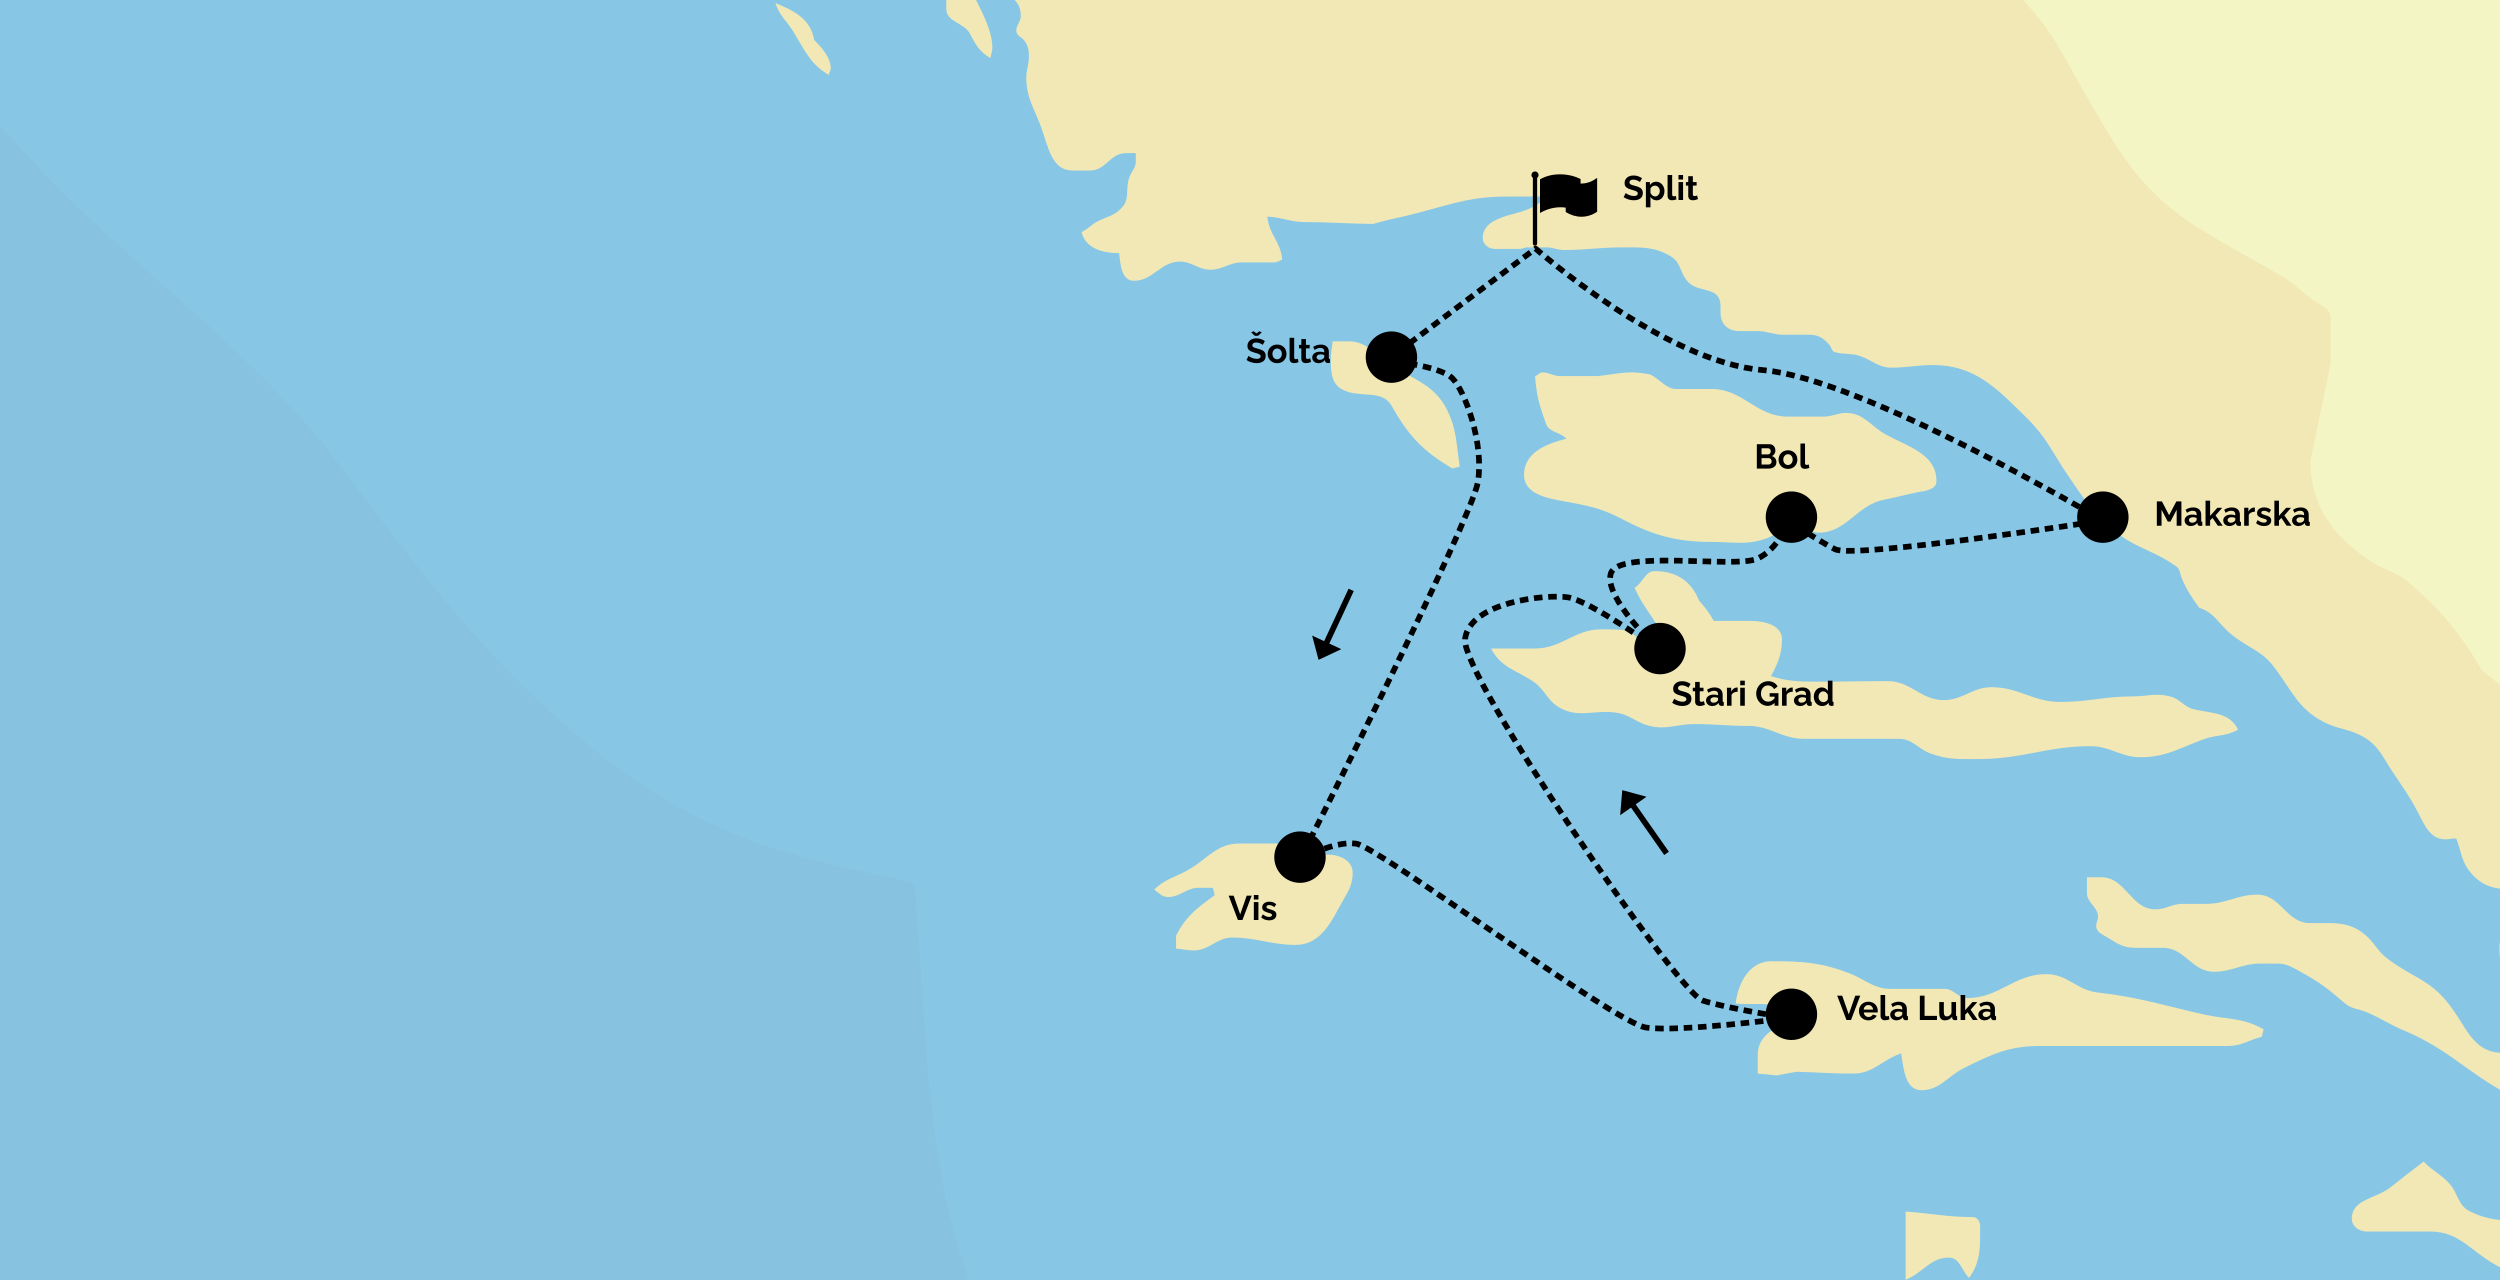<?xml version="1.0" encoding="utf-8"?>
<svg xmlns="http://www.w3.org/2000/svg" width="875" height="448" viewBox="0 0 875 448" fill="none">
<rect x="0" y="0" width="875" height="448" fill="#808080" stroke="none"/>
<g clip-path="url(#clip0)">
<rect width="875" height="448" fill="white"/>
<path d="M-611 -452H1158V695H-611V-452Z" fill="#87C7E5"/>
<path opacity="0.3" d="M382.429 533.856C375.428 519.3 366.768 505.573 358.846 491.386C346.778 469.828 336.921 446.059 331.578 421.829C323.472 384.794 323.472 346.838 320.063 309.342C310.391 306.67 300.349 304.735 290.585 302.432C271.331 297.918 252.262 291.193 235.128 281.151C215.967 270.003 198.464 255.263 182.711 239.693C157.378 214.542 136.19 185.614 114.634 157.147C96.671 134.76 75.114 115.782 53.742 96.711C42.504 86.762 31.357 76.72 20.763 66.125C12.657 58.11 5.379 49.174 -2.912 41.343C-14.887 33.512 -28.061 27.708 -40.865 21.167C-59.474 11.678 -78.266 -0.483 -91.532 -16.79C-97.243 -23.884 -103.692 -31.438 -108.113 -39.637C-112.996 -48.758 -116.681 -58.616 -120.273 -68.381C-123.774 -77.778 -126.445 -87.451 -128.748 -97.217C-132.894 -114.445 -136.118 -131.857 -141.922 -148.532C-144.317 -153.323 -146.988 -158.021 -150.028 -162.535C-162.741 -177.184 -177.665 -189.805 -191.575 -203.348C-199.497 -210.994 -207.051 -219.01 -213.868 -227.67C-222.067 -238.08 -229.344 -249.043 -236.99 -259.73C-247.953 -272.72 -260.297 -284.328 -271.72 -296.765C-291.065 -317.77 -307.739 -340.802 -314.095 -369.27C-319.346 -392.854 -319.807 -416.07 -316.675 -439.839C-316.122 -443.893 -315.569 -447.946 -314.924 -452H-611V695H559.614C558.692 691.868 383.442 536.896 382.429 533.856Z" fill="#88B9D3"/>
<path d="M913.393 362.868C913.117 362.776 911.184 361.911 911.184 361.911L877.274 282.08L443.282 -212.506L380.851 -452H1158V499.551L1042.43 451.836L975.45 371.62L944.215 371.546C944.215 371.546 937.437 368.948 933.107 368.672C925.092 368.303 920.763 366.092 913.393 362.868Z" fill="#F3F5C4"/>
<path d="M690.47 425.975C681.258 425.975 676.191 424.685 666.979 424.04V447.901C673.059 445.506 675.546 440.163 682.087 440.163C685.956 440.163 686.417 444.493 689.18 447.257C693.326 441.637 693.049 436.293 693.049 429.2C693.049 427.541 692.036 425.975 690.47 425.975Z" fill="#F2E8B6"/>
<path d="M631.421 258.579H664.584C669.375 258.579 671.217 262.08 675.731 263.739C681.811 265.95 685.864 265.673 692.497 265.673C707.973 265.673 716.356 261.159 731.74 261.159C738.649 261.159 742.242 265.028 749.151 265.028C758.363 265.028 763.153 261.62 771.721 258.579C776.05 257.105 779.275 257.75 783.328 255.355C780.288 249.275 774.3 249.735 767.852 248.261C764.351 247.432 763.061 244.576 759.469 243.747C754.494 242.457 751.454 243.747 746.295 243.747C736.438 243.747 731.003 245.682 721.146 245.682C711.474 245.682 706.683 240.522 697.011 240.522C690.286 240.522 687.062 245.037 680.245 245.037C672.23 245.037 668.822 238.404 660.807 238.404C650.858 238.404 645.331 238.588 635.382 238.588C629.302 238.588 625.525 238.404 619.814 236.653C622.209 232.323 623.683 228.914 623.683 223.755C623.683 218.78 617.603 217.306 612.536 217.306H599.823C598.257 214.45 596.784 212.608 594.665 210.212C591.901 203.303 586.65 199.894 579.188 199.894C575.688 199.894 575.135 203.948 572.095 205.698C575.964 214.542 581.399 218.228 583.702 227.625L581.123 228.914L569.516 220.531C566.015 220.347 564.081 220.254 560.488 220.254C551 220.254 546.67 226.98 537.181 226.98H521.889C525.298 233.705 530.733 234.534 536.721 238.588C540.774 241.352 541.511 245.221 545.749 247.616C552.658 251.67 558.461 248.077 566.384 249.551C570.713 250.38 573.016 253.052 577.346 254.065C583.334 255.539 586.834 253.42 592.914 253.42C600.284 253.42 604.522 254.065 611.891 254.065C619.629 254.065 623.499 258.579 631.421 258.579Z" fill="#F2E8B6"/>
<path d="M533.405 166.176C533.405 172.809 541.143 174.375 547.591 175.48C555.33 176.954 560.028 177.691 566.937 181.284C578.36 187.273 586.282 189.668 599.087 189.668C606.641 189.668 611.339 190.958 618.432 188.378C622.578 186.904 624.236 183.219 628.75 183.219C631.974 183.219 633.264 186.444 636.488 186.444C646.437 186.444 649.845 176.586 659.702 174.836C664.032 174.006 666.98 173.085 671.309 172.256C674.073 171.795 677.758 171.335 677.758 168.387C677.758 159.174 668.546 156.594 660.347 152.264C654.912 149.408 652.425 144.526 646.16 144.526C643.121 144.526 641.37 145.815 638.238 145.815H625.71C614.563 145.815 610.141 136.142 598.995 136.142H586.466C583.058 136.142 580.386 132.088 577.254 130.983C575.043 130.706 573.754 130.338 571.451 130.338C566.66 130.338 564.081 131.167 559.199 131.628H545.841C543.63 131.628 542.156 130.338 539.853 130.338C538.748 130.338 538.287 131.444 537.274 131.628C537.734 138.261 538.84 142.222 541.143 148.395C542.248 151.435 546.117 151.159 548.236 153.554C540.774 155.397 533.405 158.621 533.405 166.176Z" fill="#F2E8B6"/>
<path d="M734.227 347.39C726.858 346.561 723.634 340.942 716.172 340.942C704.933 340.942 699.774 349.325 688.536 349.325C685.311 349.325 683.838 346.101 680.613 346.101H661.636C656.017 346.101 653.069 343.06 648.003 340.942C637.869 336.888 631.144 336.427 619.998 336.427C612.444 336.427 608.391 343.705 607.469 351.26C615.852 351.905 622.301 349.97 628.749 355.129C622.761 359.459 615.208 361.578 615.208 369.132V375.766C617.787 375.95 619.077 376.042 621.656 376.411L628.749 375.121C636.487 375.305 640.817 375.766 648.555 375.766C655.649 375.766 658.689 370.975 665.413 368.672C666.242 374.292 666.887 381.57 672.507 381.57C678.955 381.57 681.534 376.779 687.338 373.831C697.011 369.04 703.091 366.092 713.869 366.092H779.827C784.525 366.092 787.105 363.973 791.619 362.868L792.263 360.288C785.17 356.143 779.735 356.88 771.628 355.129C757.073 351.905 749.059 349.049 734.227 347.39Z" fill="#F2E8B6"/>
<path d="M1102.87 473.144L1049.63 445.138L1044.65 443.019L1025.31 427.726L1013.15 414.92L1006.42 406.444L998.594 392.164L994.725 384.057L992.053 374.476L984.407 368.396L971.51 366.737L959.258 368.396L954.284 370.33L944.215 371.546C952.598 373.204 960.917 376.595 960.917 385.071V388.387C951.428 386.821 947.098 382.675 938.347 379.082C935.952 383.873 934.109 389.032 928.674 389.032C924.621 389.032 923.792 384.886 921.581 381.662C918.172 376.595 913.843 374.937 907.763 374.292C901.683 373.555 898.182 373.647 892.287 371.712C888.418 370.422 886.851 367.566 882.798 367.566C880.035 367.566 878.469 368.488 875.705 368.488C869.164 368.488 865.48 364.434 862.071 358.814C857.373 351.26 854.241 346.838 846.595 342.416C842.173 339.836 839.409 338.454 835.356 335.322C832.132 332.834 831.303 330.347 828.263 327.583C824.117 323.898 820.248 323.069 814.629 323.069H808.365C800.258 323.069 798.231 313.119 790.125 313.119C783.032 313.119 779.255 316.343 772.161 316.343H763.963C760.186 316.343 758.159 318.278 754.382 318.278C745.815 318.278 743.972 307.039 735.497 307.039H730.431V312.566C730.431 316.067 734.3 317.357 734.3 320.858C734.3 322.148 733.655 322.792 733.655 324.082C733.655 326.293 735.866 327.03 737.8 328.228C741.209 330.347 743.235 331.729 747.197 331.729H757.054C764.7 331.729 767.187 340.112 774.833 340.112C781.281 340.112 784.598 337.256 791.046 337.256H797.034C800.442 337.256 802.285 338.546 805.14 340.112C811.589 343.613 814.997 346.193 820.617 351.076C823.012 353.194 825.407 353.01 828.355 354.3C833.606 356.511 836.277 358.538 841.528 360.749C859.676 368.303 866.769 379.267 885.285 386.176C893.024 389.032 896.985 392.072 904.631 395.205C914.396 399.258 920.383 400.456 930.056 404.878C941.018 409.853 946.454 414.183 956.771 420.632C962.39 424.133 964.601 429.476 971.234 429.937C971.51 429.015 971.879 428.278 971.879 427.173C971.879 414.736 956.863 412.432 954.836 399.995C955.573 399.903 956.034 399.719 956.771 399.719C958.982 399.719 959.443 401.93 961.285 402.943C964.878 405.062 967.089 407.089 971.234 407.089C972.892 407.089 972.8 404.878 973.813 403.588C975.932 400.732 977.959 398.798 981.551 398.798C983.578 398.798 986.802 402.667 988.368 403.957C991.961 406.997 991.777 406.352 996.014 408.471C1001.36 411.143 1007.9 412.156 1007.9 418.144C1007.9 421.185 1006.98 422.935 1006.98 426.067C1006.98 430.305 1009.74 432.148 1012.78 435.28C1020.24 442.005 1027.34 442.282 1035.35 448.454C1043.92 455.18 1045.48 462.826 1054.97 468.077C1058.84 470.196 1062.43 471.21 1063.63 475.448C1065.38 481.712 1064.74 486.595 1069.43 491.201C1076.44 498.203 1082.42 501.52 1092.1 501.52C1098.08 501.52 1101.4 499.585 1107.39 499.585C1111.99 499.585 1118.35 499.124 1118.35 503.731V512.944C1118.35 517.458 1123.33 518.011 1126.37 521.235C1127.93 522.801 1127.56 524.644 1128.3 526.671C1129.59 530.448 1133.83 529.619 1137.6 530.816C1139.81 531.553 1140.46 533.304 1141.75 535.33C1144.24 539.108 1146.82 539.178 1149.67 542.678L1158 550.019V499.551L1102.87 473.144Z" fill="#F2E8B6"/>
<path d="M531.746 87.222L534.326 86.578H541.327C543.63 86.578 545.012 87.499 547.407 87.499C555.329 87.499 559.843 86.578 567.858 86.578C574.583 86.578 579.189 86.301 584.9 89.802C588.493 92.013 587.94 95.79 590.98 98.831C594.481 102.331 600.745 100.489 601.942 105.279C602.587 107.767 601.758 109.517 602.587 112.005C603.508 114.676 605.996 115.874 608.759 115.874H615.024C618.616 115.874 620.551 117.164 624.236 117.164H633.448C636.396 117.164 638.33 118.454 640.265 120.665C641.094 121.586 641.002 122.876 642.199 123.244C645.515 124.166 647.634 123.521 650.858 124.534C655.188 126.008 657.399 128.68 662.005 128.68C667.624 128.68 670.849 127.759 676.468 127.759C691.392 127.759 699.13 136.142 709.816 146.737C716.54 153.462 718.567 158.805 724.002 166.728C729.253 174.375 732.109 178.981 739.11 185.062C746.848 191.787 753.389 192.34 761.68 198.236C763.061 199.157 762.969 200.816 763.614 202.382C765.364 206.528 767.115 209.107 769.694 212.7C775.129 214.451 776.511 218.412 780.933 222.005C786.644 226.703 791.711 227.717 796.041 233.613C802.028 241.536 804.239 247.893 813.083 252.591C818.15 255.263 821.926 254.987 826.901 257.75C832.52 260.791 833.902 265.028 837.495 270.28C840.995 275.531 843.206 278.479 846.154 284.099C848.641 288.89 850.576 293.772 855.919 293.772C857.393 293.772 858.222 293.404 859.696 293.496C861.446 298.01 861.446 301.327 864.486 305.104C868.079 309.618 872.224 311.184 878.028 311.184C878.028 311.737 878.304 312.014 878.304 312.566C878.304 320.397 874.804 324.451 874.804 332.282C874.804 341.126 880.792 349.509 889.635 349.509C892.307 349.509 893.781 348.588 896.36 348.588C899.216 348.588 899.861 351.813 901.519 354.024C904.282 357.801 907.039 359.977 911.184 361.911C916.619 352.698 921.325 347.759 929.8 341.494C937.538 335.875 948.5 334.401 948.5 324.727C948.5 312.474 939.841 307.039 931.089 298.287C922.522 289.719 916.626 285.757 909.81 275.715C896.913 256.921 886.319 248.722 868.632 234.534C860.709 221.176 854.629 213.806 842.838 203.672C838.692 200.171 834.639 199.618 829.941 196.578C816.584 187.733 808.661 177.231 808.661 161.201L815.754 127.114V111.544C815.754 108.135 812.714 107.03 809.951 105.279C805.621 102.423 803.502 99.475 798.989 96.896C787.75 90.263 780.933 86.946 770.063 80.129C748.967 67.139 741.413 52.951 728.885 31.209C722.16 19.601 719.028 12.231 710.184 2.281C695.537 -14.302 680.89 -16.237 663.203 -29.872C649.569 -40.466 644.226 -49.495 634.922 -63.959C629.118 -72.987 628.013 -79.436 621.38 -87.82C607.562 -105.232 594.204 -109.101 579.557 -125.776C572.464 -133.976 566.2 -136.279 557.632 -142.544C554.132 -145.123 552.842 -148.532 548.605 -150.282C526.219 -159.772 527.233 -181.79 508.072 -196.623C501.162 -201.966 496.649 -205.467 488.081 -206.941C476.658 -208.875 462.288 -211.087 462.288 -222.879C462.288 -229.788 461.827 -233.474 462.932 -240.383V-246.371C462.932 -258.256 469.381 -264.521 469.381 -276.497C469.381 -296.304 458.879 -305.609 453.26 -324.772C451.141 -332.326 451.786 -337.209 449.391 -344.764C447.917 -349.094 444.416 -350.383 442.297 -354.437C436.494 -365.677 436.033 -373.599 433.914 -385.945C432.625 -393.96 429.124 -398.013 425.531 -405.291C420.557 -415.425 419.083 -422.151 413.924 -432.285C410.516 -438.918 410.239 -444.998 403.607 -448.407C396.053 -452.276 390.065 -449.697 381.682 -451.631L380.851 -452H49.034C49.495 -449.973 48.758 -449.973 49.587 -447.762C51.245 -443.064 54.009 -441.313 56.957 -437.444C59.628 -433.943 60.365 -431.456 63.037 -428.139C69.209 -420.492 73.631 -416.992 79.158 -408.792C80.724 -406.489 80.54 -403.909 83.027 -402.712C85.79 -401.33 88.001 -402.804 90.765 -401.422C92.331 -400.685 91.871 -398.842 92.7 -397.276C94.266 -394.236 95.187 -392.578 96.569 -389.538C101.359 -379.219 105.965 -374.336 111.676 -364.387C111.676 -358.951 114.348 -356.095 117.112 -351.489C119.599 -347.343 120.428 -344.671 122.915 -340.526C126.324 -335.09 127.89 -331.405 132.588 -326.983C134.43 -325.325 136.641 -326.246 139.036 -325.417C140.787 -324.772 140.971 -323.021 141.616 -321.271C143.827 -315.559 148.801 -314.361 151.933 -309.018C155.065 -303.675 156.079 -299.99 160.592 -295.844C162.435 -294.186 163.08 -292.435 165.106 -291.053C167.778 -289.119 170.542 -289.948 173.489 -288.474C175.792 -287.368 175.516 -284.144 178.003 -283.315C179.754 -282.762 181.043 -282.67 182.978 -282.67C187.86 -282.67 190.532 -284.236 195.414 -284.236H203.336C205.455 -284.236 206.008 -282.209 207.574 -281.011C210.798 -278.616 211.443 -275.944 214.667 -273.641C218.721 -270.785 221.668 -269.219 223.695 -264.613C225.261 -261.112 225.261 -258.809 227.196 -255.584C230.328 -250.241 236.224 -252.083 242.303 -251.438C246.541 -250.978 247.923 -247.108 249.397 -243.055C249.857 -241.581 250.963 -240.844 250.963 -239.278V-236.329C247.554 -235.5 242.948 -235.961 242.948 -232.46C242.948 -230.71 244.514 -229.973 245.528 -228.591C248.936 -224.169 253.726 -223.8 256.122 -218.917C258.609 -213.85 258.333 -210.165 258.333 -204.453C258.333 -200.953 253.45 -201.597 249.949 -201.229C249.028 -206.02 249.673 -210.073 245.804 -212.837C243.04 -209.152 239.448 -208.046 234.75 -208.046H231.249C231.157 -209.428 230.973 -210.165 230.973 -211.547C230.973 -217.904 235.671 -220.76 235.671 -227.117V-237.343C229.222 -237.343 225.538 -239.185 219.734 -241.857C214.207 -244.437 211.812 -249.227 205.547 -249.227C203.152 -249.227 201.863 -247.938 199.467 -247.938C194.677 -247.938 193.387 -252.175 189.795 -255.308C183.807 -260.651 178.556 -262.678 174.687 -269.772C171.647 -275.392 167.409 -277.05 162.159 -280.735C157.921 -283.683 156.079 -286.539 150.92 -287.829L150.643 -286.539C155.894 -280.643 158.105 -276.405 160.592 -268.85C158.013 -267.837 155.802 -266.179 155.802 -263.415C155.802 -261.48 157.645 -260.928 158.382 -259.269C160.593 -254.571 159.948 -251.346 159.948 -246.279C159.948 -244.068 159.211 -241.581 157.092 -241.581C154.513 -241.581 154.789 -245.082 153.223 -247.016C151.288 -249.596 149.17 -250.333 146.498 -252.175C142.076 -255.216 139.773 -258.256 134.43 -258.624C134.891 -252.175 134.154 -248.675 134.43 -242.226H131.482C128.535 -242.226 127.613 -244.989 125.955 -247.385C123.284 -251.07 120.889 -254.11 116.282 -254.11C115.269 -254.11 114.348 -253.189 114.348 -252.175C114.348 -249.319 116.927 -248.306 117.849 -245.726C118.678 -243.515 118.678 -241.581 120.428 -239.922C121.718 -238.817 123.007 -237.804 123.007 -236.053C123.007 -233.75 122.086 -232.46 122.086 -230.065C122.086 -221.773 127.429 -217.812 133.325 -211.916C137.47 -207.77 138.944 -204.638 143.642 -200.953C154.328 -192.661 159.211 -186.304 165.843 -174.512C173.95 -160.048 176.898 -149.545 190.347 -139.78C195.69 -135.91 196.427 -131.857 202.6 -128.817C206.745 -123.381 207.758 -119.328 212.272 -113.984C215.22 -110.483 218.168 -109.746 221.945 -107.259C227.196 -103.758 228.762 -100.073 233.184 -95.651C236.408 -92.426 238.987 -91.413 242.488 -88.557C246.633 -85.332 249.581 -84.503 254.371 -82.108C259.714 -79.436 262.017 -76.672 267.545 -74.738C277.678 -71.053 286.982 -70.408 291.035 -60.55C285.047 -59.629 276.572 -61.379 276.572 -55.391C276.572 -52.259 281.27 -53.364 284.31 -52.812C289.101 -51.89 292.509 -50.416 295.273 -46.362C298.221 -42.032 301.169 -40.006 305.867 -37.703C309.091 -36.136 310.381 -33.188 313.973 -33.188H322.172C328.344 -33.188 331.384 -29.687 337.096 -27.384C340.596 -33.465 341.241 -37.887 341.241 -44.889C341.241 -53.825 338.938 -59.168 345.755 -47.007C346.953 -44.796 347.966 -42.309 350.545 -42.217C350.545 -37.979 350.729 -35.307 352.111 -31.254C353.862 -26.279 357.546 -23.976 357.546 -18.724C357.546 -17.619 355.98 -17.527 355.335 -16.79C352.48 -13.934 351.098 -11.999 347.597 -10.064C345.755 -9.143 343.452 -8.406 343.452 -6.195C343.452 -4.537 345.387 -4.352 346.676 -3.339C347.505 -2.694 347.597 -1.589 348.611 -1.128C350.545 -0.207 352.296 -1.957 354.046 -0.852C356.349 0.715 357.27 2.741 357.27 5.597C357.27 7.716 355.704 8.638 355.704 10.757C355.704 12.507 357.638 12.968 358.56 14.257C359.849 16.008 360.126 17.666 360.126 19.877C360.126 22.733 359.205 24.299 359.205 27.155C359.205 34.526 362.245 38.303 364.64 45.212C366.943 51.845 368.325 59.676 375.326 59.676H381.59C387.025 59.676 388.591 53.596 394.026 53.596H397.527V56.544C397.527 58.755 396.053 59.861 395.316 61.98C393.75 65.941 395.592 69.442 392.737 72.574C390.249 75.43 387.762 75.707 384.353 77.365C381.958 78.562 381.129 79.944 378.55 81.234C379.932 86.946 385.827 88.604 391.723 88.604C392.092 92.842 392.644 98.278 396.882 98.278C403.607 98.278 406.186 91.552 413.003 91.552C417.241 91.552 419.359 94.408 423.597 94.408C428.019 94.408 430.23 91.829 434.651 91.829H446.074C447.18 91.829 447.64 91.184 448.746 90.907C448.377 84.735 444.048 81.971 443.587 75.799C448.838 76.075 451.602 77.733 456.852 77.733C466.065 77.733 471.315 78.286 480.62 78.378C485.041 77.088 487.713 76.536 492.227 75.522C505.769 72.298 513.23 68.797 527.048 68.797H541.143C537.274 73.219 533.036 73.864 527.325 75.522C523.179 76.812 518.942 78.839 518.942 83.261C518.942 85.472 520.968 87.13 523.179 87.13H531.746V87.222Z" fill="#F2E8B6"/>
<path d="M951.816 446.52C946.842 444.953 943.249 445.69 938.275 443.94C933.116 442.005 930.721 438.136 925.286 438.136H912.757C906.125 438.136 904.743 431.042 898.479 429.107C885.766 425.238 876.278 429.937 864.394 423.948C860.249 421.829 860.341 417.684 857.301 414.275C854.445 411.051 851.221 409.761 848.273 406.536C843.759 409.945 840.995 412.156 836.666 415.565C831.507 419.618 823.124 419.71 823.124 426.528C823.124 429.292 825.703 431.042 828.467 431.042H850.668C860.617 431.042 864.67 437.767 873.33 442.65C881.344 447.164 887.516 446.151 896.544 448.454C902.993 450.02 906.677 452.324 913.31 452.324C921.232 452.324 925.378 449.744 933.3 449.744C941.223 449.744 945.184 453.429 952.646 456.193C957.62 457.943 958.91 463.287 964.253 463.287C967.477 463.287 971.346 461.997 971.346 458.772C971.07 449.928 960.199 449.283 951.816 446.52Z" fill="#F2E8B6"/>
<path d="M331.2 -1.681V3.11C331.2 7.808 337.464 7.808 339.583 11.954C341.517 15.823 342.991 18.218 346.676 20.337C346.86 18.863 347.321 18.126 347.321 16.652C347.321 10.664 343.452 3.755 340.873 -1.496L331.2 -1.681Z" fill="#F2E8B6"/>
<path d="M464.775 299.116C461.09 299.116 458.787 300.405 455.47 301.695L451.601 295.891L449.667 295.246H433.73C425.992 295.246 422.768 300.405 416.227 304.275C411.529 307.039 407.844 307.499 403.975 311.369C405.541 312.474 406.739 313.948 408.765 313.948C413.095 313.948 415.214 310.724 419.544 310.724H424.518L425.163 313.303C419.175 317.633 415.03 320.673 411.621 327.491V332.005C414.016 332.189 415.49 332.65 417.885 332.65C423.32 332.65 425.808 328.136 431.243 328.136C439.902 328.136 444.784 330.715 453.444 330.715C461.458 330.715 465.235 324.082 468.92 317.173C471.131 313.027 473.434 310.447 473.434 305.564C473.526 301.327 469.012 299.116 464.775 299.116Z" fill="#F2E8B6"/>
<path d="M486.976 127.851C481.541 124.442 478.593 119.467 472.052 119.467H466.433C466.157 122.046 465.788 123.521 465.788 126.1C465.788 130.246 466.065 134.299 469.657 136.234C475.737 139.643 483.659 135.958 487.068 142.038C492.872 152.356 498.03 157.976 508.348 163.964L510.927 163.32C509.638 155.304 510.006 150.606 506.413 143.328C501.992 134.668 495.082 133.01 486.976 127.851Z" fill="#F2E8B6"/>
<path d="M271.413 1.083C272.703 5.413 275.467 7.348 277.862 11.401C281.731 17.666 283.666 22.549 290.114 26.234C290.114 25.313 290.759 24.76 290.759 23.839C290.759 20.154 287.535 16.561 284.955 13.981C283.758 6.703 277.954 3.755 271.413 1.083Z" fill="#F2E8B6"/>
<circle cx="487" cy="125" r="9" fill="black"/>
<path d="M438.748 115.938L439.768 116.693L440.787 115.938L441.613 116.318L440.342 117.531H439.182L437.91 116.318L438.748 115.938ZM441.965 120.713C441.82 120.553 441.516 120.373 441.051 120.174C440.586 119.971 440.127 119.869 439.674 119.869C439.229 119.869 438.891 119.953 438.66 120.121C438.43 120.285 438.314 120.521 438.314 120.83C438.314 120.916 438.322 120.996 438.338 121.07C438.357 121.141 438.391 121.207 438.438 121.27C438.488 121.332 438.537 121.387 438.584 121.434C438.635 121.48 438.709 121.527 438.807 121.574C438.908 121.621 438.998 121.662 439.076 121.697C439.154 121.729 439.268 121.768 439.416 121.814C439.568 121.857 439.697 121.895 439.803 121.926C439.908 121.953 440.061 121.992 440.26 122.043C440.623 122.137 440.934 122.23 441.191 122.324C441.453 122.414 441.703 122.529 441.941 122.67C442.184 122.807 442.377 122.961 442.521 123.133C442.666 123.301 442.781 123.506 442.867 123.748C442.953 123.986 442.996 124.258 442.996 124.562C442.996 125.004 442.91 125.393 442.738 125.729C442.57 126.061 442.336 126.324 442.035 126.52C441.738 126.715 441.406 126.859 441.039 126.953C440.672 127.047 440.271 127.094 439.838 127.094C439.201 127.094 438.568 126.998 437.939 126.807C437.314 126.611 436.756 126.34 436.264 125.992L436.996 124.562C437.199 124.766 437.584 124.99 438.15 125.236C438.721 125.482 439.291 125.605 439.861 125.605C440.311 125.605 440.65 125.531 440.881 125.383C441.115 125.23 441.232 125.014 441.232 124.732C441.232 124.557 441.191 124.408 441.109 124.287C441.031 124.162 440.879 124.047 440.652 123.941C440.43 123.836 440.234 123.756 440.066 123.701C439.898 123.646 439.613 123.564 439.211 123.455C439.184 123.447 439.162 123.441 439.146 123.438C439.131 123.434 439.111 123.428 439.088 123.42C439.064 123.412 439.043 123.406 439.023 123.402C438.598 123.281 438.242 123.158 437.957 123.033C437.672 122.904 437.424 122.75 437.213 122.57C437.002 122.391 436.848 122.182 436.75 121.943C436.656 121.701 436.609 121.418 436.609 121.094C436.609 120.531 436.75 120.045 437.031 119.635C437.312 119.225 437.684 118.92 438.145 118.721C438.609 118.521 439.135 118.422 439.721 118.422C440.775 118.422 441.768 118.736 442.697 119.365L441.965 120.713ZM443.693 123.865C443.693 123.428 443.771 123.012 443.928 122.617C444.084 122.223 444.301 121.877 444.578 121.58C444.855 121.279 445.203 121.041 445.621 120.865C446.043 120.689 446.502 120.602 446.998 120.602C447.658 120.602 448.24 120.754 448.744 121.059C449.252 121.359 449.635 121.756 449.893 122.248C450.154 122.736 450.285 123.275 450.285 123.865C450.285 124.299 450.209 124.713 450.057 125.107C449.904 125.498 449.689 125.844 449.412 126.145C449.139 126.441 448.793 126.678 448.375 126.854C447.957 127.029 447.498 127.117 446.998 127.117C446.596 127.117 446.219 127.061 445.867 126.947C445.516 126.83 445.209 126.67 444.947 126.467C444.686 126.264 444.459 126.027 444.268 125.758C444.076 125.484 443.932 125.188 443.834 124.867C443.74 124.543 443.693 124.209 443.693 123.865ZM446.998 125.752C447.463 125.752 447.852 125.572 448.164 125.213C448.48 124.854 448.639 124.4 448.639 123.854C448.639 123.311 448.48 122.861 448.164 122.506C447.852 122.15 447.463 121.973 446.998 121.973C446.533 121.973 446.143 122.152 445.826 122.512C445.51 122.871 445.352 123.322 445.352 123.865C445.352 124.412 445.508 124.863 445.82 125.219C446.137 125.574 446.529 125.752 446.998 125.752ZM451.357 118.24H452.963V124.984C452.963 125.262 453.008 125.453 453.098 125.559C453.188 125.664 453.322 125.717 453.502 125.717C453.76 125.717 454.012 125.66 454.258 125.547L454.475 126.771C454.264 126.869 454.016 126.947 453.73 127.006C453.445 127.064 453.182 127.094 452.939 127.094C452.439 127.094 452.051 126.959 451.773 126.689C451.496 126.42 451.357 126.039 451.357 125.547V118.24ZM458.875 126.678C458.234 126.963 457.643 127.105 457.1 127.105C456.869 127.105 456.658 127.076 456.467 127.018C456.275 126.959 456.104 126.871 455.951 126.754C455.799 126.633 455.68 126.471 455.594 126.268C455.508 126.064 455.465 125.828 455.465 125.559V121.949H454.639V120.713H455.465V118.674H457.076V120.713H458.395V121.949H457.076V125.02C457.088 125.43 457.287 125.635 457.674 125.635C457.9 125.635 458.193 125.559 458.553 125.406L458.875 126.678ZM459.279 125.143C459.279 124.533 459.529 124.041 460.029 123.666C460.529 123.287 461.18 123.098 461.98 123.098C462.582 123.098 463.086 123.182 463.492 123.35V123.016C463.492 122.613 463.373 122.305 463.135 122.09C462.9 121.875 462.551 121.768 462.086 121.768C461.75 121.768 461.43 121.826 461.125 121.943C460.82 122.057 460.486 122.234 460.123 122.477L459.602 121.422C460.441 120.875 461.326 120.602 462.256 120.602C463.154 120.602 463.852 120.826 464.348 121.275C464.848 121.725 465.098 122.365 465.098 123.197V125.201C465.098 125.373 465.127 125.496 465.186 125.57C465.244 125.641 465.344 125.682 465.484 125.693V127C465.215 127.055 464.986 127.082 464.799 127.082C464.49 127.082 464.25 127.016 464.078 126.883C463.91 126.746 463.807 126.564 463.768 126.338L463.732 126.016C463.463 126.363 463.123 126.635 462.713 126.83C462.307 127.021 461.891 127.117 461.465 127.117C460.836 127.117 460.314 126.93 459.9 126.555C459.486 126.18 459.279 125.709 459.279 125.143ZM463.193 125.465C463.393 125.266 463.492 125.082 463.492 124.914V124.275C463.082 124.107 462.662 124.023 462.232 124.023C461.811 124.023 461.467 124.115 461.201 124.299C460.936 124.479 460.803 124.715 460.803 125.008C460.803 125.262 460.904 125.482 461.107 125.67C461.311 125.854 461.582 125.945 461.922 125.945C462.16 125.945 462.393 125.902 462.619 125.816C462.85 125.727 463.041 125.609 463.193 125.465Z" fill="black"/>
<circle cx="736" cy="181" r="9" fill="black"/>
<path d="M761.834 184V178.41L759.654 182.57H758.729L756.543 178.41V184H754.891V175.48H756.666L759.186 180.326L761.729 175.48H763.492V184H761.834ZM764.611 182.143C764.611 181.533 764.861 181.041 765.361 180.666C765.861 180.287 766.512 180.098 767.312 180.098C767.914 180.098 768.418 180.182 768.824 180.35V180.016C768.824 179.613 768.705 179.305 768.467 179.09C768.232 178.875 767.883 178.768 767.418 178.768C767.082 178.768 766.762 178.826 766.457 178.943C766.152 179.057 765.818 179.234 765.455 179.477L764.934 178.422C765.773 177.875 766.658 177.602 767.588 177.602C768.486 177.602 769.184 177.826 769.68 178.275C770.18 178.725 770.43 179.365 770.43 180.197V182.201C770.43 182.373 770.459 182.496 770.518 182.57C770.576 182.641 770.676 182.682 770.816 182.693V184C770.547 184.055 770.318 184.082 770.131 184.082C769.822 184.082 769.582 184.016 769.41 183.883C769.242 183.746 769.139 183.564 769.1 183.338L769.064 183.016C768.795 183.363 768.455 183.635 768.045 183.83C767.639 184.021 767.223 184.117 766.797 184.117C766.168 184.117 765.646 183.93 765.232 183.555C764.818 183.18 764.611 182.709 764.611 182.143ZM768.525 182.465C768.725 182.266 768.824 182.082 768.824 181.914V181.275C768.414 181.107 767.994 181.023 767.564 181.023C767.143 181.023 766.799 181.115 766.533 181.299C766.268 181.479 766.135 181.715 766.135 182.008C766.135 182.262 766.236 182.482 766.439 182.67C766.643 182.854 766.914 182.945 767.254 182.945C767.492 182.945 767.725 182.902 767.951 182.816C768.182 182.727 768.373 182.609 768.525 182.465ZM776.23 184L774.396 181.287L773.541 182.131V184H771.936V175.24H773.541V180.543L776.072 177.725H777.777L775.439 180.391L777.947 184H776.23ZM778.135 182.143C778.135 181.533 778.385 181.041 778.885 180.666C779.385 180.287 780.035 180.098 780.836 180.098C781.438 180.098 781.941 180.182 782.348 180.35V180.016C782.348 179.613 782.229 179.305 781.99 179.09C781.756 178.875 781.406 178.768 780.941 178.768C780.605 178.768 780.285 178.826 779.98 178.943C779.676 179.057 779.342 179.234 778.979 179.477L778.457 178.422C779.297 177.875 780.182 177.602 781.111 177.602C782.01 177.602 782.707 177.826 783.203 178.275C783.703 178.725 783.953 179.365 783.953 180.197V182.201C783.953 182.373 783.982 182.496 784.041 182.57C784.1 182.641 784.199 182.682 784.34 182.693V184C784.07 184.055 783.842 184.082 783.654 184.082C783.346 184.082 783.105 184.016 782.934 183.883C782.766 183.746 782.662 183.564 782.623 183.338L782.588 183.016C782.318 183.363 781.979 183.635 781.568 183.83C781.162 184.021 780.746 184.117 780.32 184.117C779.691 184.117 779.17 183.93 778.756 183.555C778.342 183.18 778.135 182.709 778.135 182.143ZM782.049 182.465C782.248 182.266 782.348 182.082 782.348 181.914V181.275C781.938 181.107 781.518 181.023 781.088 181.023C780.666 181.023 780.322 181.115 780.057 181.299C779.791 181.479 779.658 181.715 779.658 182.008C779.658 182.262 779.76 182.482 779.963 182.67C780.166 182.854 780.438 182.945 780.777 182.945C781.016 182.945 781.248 182.902 781.475 182.816C781.705 182.727 781.896 182.609 782.049 182.465ZM789.203 179.102C788.703 179.109 788.262 179.207 787.879 179.395C787.5 179.582 787.229 179.85 787.064 180.197V184H785.459V177.713H786.936V179.055C787.158 178.629 787.441 178.289 787.785 178.035C788.133 177.781 788.498 177.646 788.881 177.631C789.049 177.631 789.156 177.635 789.203 177.643V179.102ZM792.414 184.117C791.871 184.117 791.355 184.027 790.867 183.848C790.379 183.668 789.963 183.41 789.619 183.074L790.193 182.031C790.943 182.625 791.664 182.922 792.355 182.922C792.672 182.922 792.922 182.865 793.105 182.752C793.293 182.635 793.387 182.467 793.387 182.248C793.387 182.197 793.381 182.152 793.369 182.113C793.361 182.07 793.342 182.031 793.311 181.996C793.283 181.957 793.258 181.924 793.234 181.896C793.211 181.869 793.17 181.842 793.111 181.814C793.053 181.783 793.004 181.76 792.965 181.744C792.926 181.725 792.863 181.701 792.777 181.674C792.691 181.643 792.623 181.621 792.572 181.609C792.525 181.594 792.445 181.57 792.332 181.539C792.219 181.504 792.131 181.477 792.068 181.457C791.76 181.359 791.506 181.271 791.307 181.193C791.111 181.115 790.92 181.023 790.732 180.918C790.545 180.812 790.4 180.701 790.299 180.584C790.197 180.467 790.115 180.328 790.053 180.168C789.994 180.008 789.965 179.824 789.965 179.617C789.965 179 790.197 178.508 790.662 178.141C791.127 177.773 791.744 177.59 792.514 177.59C793.455 177.59 794.242 177.887 794.875 178.48L794.225 179.5C793.6 179.02 793.004 178.779 792.438 178.779C792.156 178.779 791.924 178.83 791.74 178.932C791.557 179.033 791.465 179.199 791.465 179.43C791.465 179.637 791.547 179.791 791.711 179.893C791.875 179.99 792.174 180.1 792.607 180.221C792.955 180.322 793.23 180.41 793.434 180.484C793.637 180.555 793.846 180.645 794.061 180.754C794.279 180.863 794.443 180.979 794.553 181.1C794.666 181.217 794.758 181.361 794.828 181.533C794.898 181.705 794.934 181.904 794.934 182.131C794.934 182.748 794.705 183.234 794.248 183.59C793.795 183.941 793.184 184.117 792.414 184.117ZM800.324 184L798.49 181.287L797.635 182.131V184H796.029V175.24H797.635V180.543L800.166 177.725H801.871L799.533 180.391L802.041 184H800.324ZM802.229 182.143C802.229 181.533 802.479 181.041 802.979 180.666C803.479 180.287 804.129 180.098 804.93 180.098C805.531 180.098 806.035 180.182 806.441 180.35V180.016C806.441 179.613 806.322 179.305 806.084 179.09C805.85 178.875 805.5 178.768 805.035 178.768C804.699 178.768 804.379 178.826 804.074 178.943C803.77 179.057 803.436 179.234 803.072 179.477L802.551 178.422C803.391 177.875 804.275 177.602 805.205 177.602C806.104 177.602 806.801 177.826 807.297 178.275C807.797 178.725 808.047 179.365 808.047 180.197V182.201C808.047 182.373 808.076 182.496 808.135 182.57C808.193 182.641 808.293 182.682 808.434 182.693V184C808.164 184.055 807.936 184.082 807.748 184.082C807.439 184.082 807.199 184.016 807.027 183.883C806.859 183.746 806.756 183.564 806.717 183.338L806.682 183.016C806.412 183.363 806.072 183.635 805.662 183.83C805.256 184.021 804.84 184.117 804.414 184.117C803.785 184.117 803.264 183.93 802.85 183.555C802.436 183.18 802.229 182.709 802.229 182.143ZM806.143 182.465C806.342 182.266 806.441 182.082 806.441 181.914V181.275C806.031 181.107 805.611 181.023 805.182 181.023C804.76 181.023 804.416 181.115 804.15 181.299C803.885 181.479 803.752 181.715 803.752 182.008C803.752 182.262 803.854 182.482 804.057 182.67C804.26 182.854 804.531 182.945 804.871 182.945C805.109 182.945 805.342 182.902 805.568 182.816C805.799 182.727 805.99 182.609 806.143 182.465Z" fill="black"/>
<circle cx="627" cy="181" r="9" fill="black"/>
<path d="M619.004 164H614.891V155.48H619.449C619.832 155.48 620.176 155.59 620.48 155.809C620.785 156.023 621.014 156.295 621.166 156.623C621.318 156.947 621.395 157.291 621.395 157.654C621.395 158.08 621.287 158.475 621.072 158.838C620.857 159.201 620.557 159.467 620.17 159.635C620.662 159.779 621.049 160.041 621.33 160.42C621.611 160.795 621.752 161.256 621.752 161.803C621.752 162.264 621.625 162.664 621.371 163.004C621.121 163.34 620.791 163.59 620.381 163.754C619.971 163.918 619.512 164 619.004 164ZM616.543 156.898V159.043H618.752C619.037 159.043 619.275 158.945 619.467 158.75C619.662 158.555 619.76 158.293 619.76 157.965C619.76 157.645 619.67 157.387 619.49 157.191C619.314 156.996 619.092 156.898 618.822 156.898H616.543ZM619.086 160.35H616.543V162.594H619.004C619.301 162.594 619.555 162.486 619.766 162.271C619.977 162.057 620.082 161.797 620.082 161.492C620.082 161.18 619.984 160.912 619.789 160.689C619.598 160.463 619.363 160.35 619.086 160.35ZM622.49 160.865C622.49 160.428 622.568 160.012 622.725 159.617C622.881 159.223 623.098 158.877 623.375 158.58C623.652 158.279 624 158.041 624.418 157.865C624.84 157.689 625.299 157.602 625.795 157.602C626.455 157.602 627.037 157.754 627.541 158.059C628.049 158.359 628.432 158.756 628.689 159.248C628.951 159.736 629.082 160.275 629.082 160.865C629.082 161.299 629.006 161.713 628.854 162.107C628.701 162.498 628.486 162.844 628.209 163.145C627.936 163.441 627.59 163.678 627.172 163.854C626.754 164.029 626.295 164.117 625.795 164.117C625.393 164.117 625.016 164.061 624.664 163.947C624.312 163.83 624.006 163.67 623.744 163.467C623.482 163.264 623.256 163.027 623.064 162.758C622.873 162.484 622.729 162.188 622.631 161.867C622.537 161.543 622.49 161.209 622.49 160.865ZM625.795 162.752C626.26 162.752 626.648 162.572 626.961 162.213C627.277 161.854 627.436 161.4 627.436 160.854C627.436 160.311 627.277 159.861 626.961 159.506C626.648 159.15 626.26 158.973 625.795 158.973C625.33 158.973 624.939 159.152 624.623 159.512C624.307 159.871 624.148 160.322 624.148 160.865C624.148 161.412 624.305 161.863 624.617 162.219C624.934 162.574 625.326 162.752 625.795 162.752ZM630.154 155.24H631.76V161.984C631.76 162.262 631.805 162.453 631.895 162.559C631.984 162.664 632.119 162.717 632.299 162.717C632.557 162.717 632.809 162.66 633.055 162.547L633.271 163.771C633.061 163.869 632.812 163.947 632.527 164.006C632.242 164.064 631.979 164.094 631.736 164.094C631.236 164.094 630.848 163.959 630.57 163.689C630.293 163.42 630.154 163.039 630.154 162.547V155.24Z" fill="black"/>
<circle cx="581" cy="227" r="9" fill="black"/>
<path d="M590.965 240.713C590.82 240.553 590.516 240.373 590.051 240.174C589.586 239.971 589.127 239.869 588.674 239.869C588.229 239.869 587.891 239.953 587.66 240.121C587.43 240.285 587.314 240.521 587.314 240.83C587.314 240.916 587.322 240.996 587.338 241.07C587.357 241.141 587.391 241.207 587.438 241.27C587.488 241.332 587.537 241.387 587.584 241.434C587.635 241.48 587.709 241.527 587.807 241.574C587.908 241.621 587.998 241.662 588.076 241.697C588.154 241.729 588.268 241.768 588.416 241.814C588.568 241.857 588.697 241.895 588.803 241.926C588.908 241.953 589.061 241.992 589.26 242.043C589.623 242.137 589.934 242.23 590.191 242.324C590.453 242.414 590.703 242.529 590.941 242.67C591.184 242.807 591.377 242.961 591.521 243.133C591.666 243.301 591.781 243.506 591.867 243.748C591.953 243.986 591.996 244.258 591.996 244.562C591.996 245.004 591.91 245.393 591.738 245.729C591.57 246.061 591.336 246.324 591.035 246.52C590.738 246.715 590.406 246.859 590.039 246.953C589.672 247.047 589.271 247.094 588.838 247.094C588.201 247.094 587.568 246.998 586.939 246.807C586.314 246.611 585.756 246.34 585.264 245.992L585.996 244.562C586.199 244.766 586.584 244.99 587.15 245.236C587.721 245.482 588.291 245.605 588.861 245.605C589.311 245.605 589.65 245.531 589.881 245.383C590.115 245.23 590.232 245.014 590.232 244.732C590.232 244.557 590.191 244.408 590.109 244.287C590.031 244.162 589.879 244.047 589.652 243.941C589.43 243.836 589.234 243.756 589.066 243.701C588.898 243.646 588.613 243.564 588.211 243.455C588.184 243.447 588.162 243.441 588.146 243.438C588.131 243.434 588.111 243.428 588.088 243.42C588.064 243.412 588.043 243.406 588.023 243.402C587.598 243.281 587.242 243.158 586.957 243.033C586.672 242.904 586.424 242.75 586.213 242.57C586.002 242.391 585.848 242.182 585.75 241.943C585.656 241.701 585.609 241.418 585.609 241.094C585.609 240.531 585.75 240.045 586.031 239.635C586.312 239.225 586.684 238.92 587.145 238.721C587.609 238.521 588.135 238.422 588.721 238.422C589.775 238.422 590.768 238.736 591.697 239.365L590.965 240.713ZM596.707 246.678C596.066 246.963 595.475 247.105 594.932 247.105C594.701 247.105 594.49 247.076 594.299 247.018C594.107 246.959 593.936 246.871 593.783 246.754C593.631 246.633 593.512 246.471 593.426 246.268C593.34 246.064 593.297 245.828 593.297 245.559V241.949H592.471V240.713H593.297V238.674H594.908V240.713H596.227V241.949H594.908V245.02C594.92 245.43 595.119 245.635 595.506 245.635C595.732 245.635 596.025 245.559 596.385 245.406L596.707 246.678ZM597.111 245.143C597.111 244.533 597.361 244.041 597.861 243.666C598.361 243.287 599.012 243.098 599.812 243.098C600.414 243.098 600.918 243.182 601.324 243.35V243.016C601.324 242.613 601.205 242.305 600.967 242.09C600.732 241.875 600.383 241.768 599.918 241.768C599.582 241.768 599.262 241.826 598.957 241.943C598.652 242.057 598.318 242.234 597.955 242.477L597.434 241.422C598.273 240.875 599.158 240.602 600.088 240.602C600.986 240.602 601.684 240.826 602.18 241.275C602.68 241.725 602.93 242.365 602.93 243.197V245.201C602.93 245.373 602.959 245.496 603.018 245.57C603.076 245.641 603.176 245.682 603.316 245.693V247C603.047 247.055 602.818 247.082 602.631 247.082C602.322 247.082 602.082 247.016 601.91 246.883C601.742 246.746 601.639 246.564 601.6 246.338L601.564 246.016C601.295 246.363 600.955 246.635 600.545 246.83C600.139 247.021 599.723 247.117 599.297 247.117C598.668 247.117 598.146 246.93 597.732 246.555C597.318 246.18 597.111 245.709 597.111 245.143ZM601.025 245.465C601.225 245.266 601.324 245.082 601.324 244.914V244.275C600.914 244.107 600.494 244.023 600.064 244.023C599.643 244.023 599.299 244.115 599.033 244.299C598.768 244.479 598.635 244.715 598.635 245.008C598.635 245.262 598.736 245.482 598.939 245.67C599.143 245.854 599.414 245.945 599.754 245.945C599.992 245.945 600.225 245.902 600.451 245.816C600.682 245.727 600.873 245.609 601.025 245.465ZM608.18 242.102C607.68 242.109 607.238 242.207 606.855 242.395C606.477 242.582 606.205 242.85 606.041 243.197V247H604.436V240.713H605.912V242.055C606.135 241.629 606.418 241.289 606.762 241.035C607.109 240.781 607.475 240.646 607.857 240.631C608.025 240.631 608.133 240.635 608.18 240.643V242.102ZM609.076 239.834V238.24H610.682V239.834H609.076ZM609.076 247V240.713H610.682V247H609.076ZM619.371 242.617H622.459V247H621.088V246.027C620.4 246.715 619.609 247.059 618.715 247.059C617.977 247.059 617.297 246.867 616.676 246.484C616.059 246.102 615.57 245.576 615.211 244.908C614.852 244.236 614.672 243.498 614.672 242.693C614.672 242.119 614.777 241.57 614.988 241.047C615.203 240.523 615.492 240.07 615.855 239.688C616.223 239.301 616.664 238.994 617.18 238.768C617.695 238.537 618.242 238.422 618.82 238.422C619.602 238.422 620.281 238.588 620.859 238.92C621.441 239.248 621.879 239.701 622.172 240.279L620.936 241.193C620.721 240.779 620.42 240.459 620.033 240.232C619.646 240.002 619.223 239.887 618.762 239.887C618.289 239.887 617.865 240.018 617.49 240.279C617.119 240.541 616.834 240.889 616.635 241.322C616.436 241.756 616.336 242.229 616.336 242.74C616.336 243.549 616.574 244.227 617.051 244.773C617.531 245.32 618.133 245.594 618.855 245.594C619.68 245.594 620.424 245.203 621.088 244.422V243.83H619.371V242.617ZM627.457 242.102C626.957 242.109 626.516 242.207 626.133 242.395C625.754 242.582 625.482 242.85 625.318 243.197V247H623.713V240.713H625.189V242.055C625.412 241.629 625.695 241.289 626.039 241.035C626.387 240.781 626.752 240.646 627.135 240.631C627.303 240.631 627.41 240.635 627.457 240.643V242.102ZM627.885 245.143C627.885 244.533 628.135 244.041 628.635 243.666C629.135 243.287 629.785 243.098 630.586 243.098C631.188 243.098 631.691 243.182 632.098 243.35V243.016C632.098 242.613 631.979 242.305 631.74 242.09C631.506 241.875 631.156 241.768 630.691 241.768C630.355 241.768 630.035 241.826 629.73 241.943C629.426 242.057 629.092 242.234 628.729 242.477L628.207 241.422C629.047 240.875 629.932 240.602 630.861 240.602C631.76 240.602 632.457 240.826 632.953 241.275C633.453 241.725 633.703 242.365 633.703 243.197V245.201C633.703 245.373 633.732 245.496 633.791 245.57C633.85 245.641 633.949 245.682 634.09 245.693V247C633.82 247.055 633.592 247.082 633.404 247.082C633.096 247.082 632.855 247.016 632.684 246.883C632.516 246.746 632.412 246.564 632.373 246.338L632.338 246.016C632.068 246.363 631.729 246.635 631.318 246.83C630.912 247.021 630.496 247.117 630.07 247.117C629.441 247.117 628.92 246.93 628.506 246.555C628.092 246.18 627.885 245.709 627.885 245.143ZM631.799 245.465C631.998 245.266 632.098 245.082 632.098 244.914V244.275C631.688 244.107 631.268 244.023 630.838 244.023C630.416 244.023 630.072 244.115 629.807 244.299C629.541 244.479 629.408 244.715 629.408 245.008C629.408 245.262 629.51 245.482 629.713 245.67C629.916 245.854 630.188 245.945 630.527 245.945C630.766 245.945 630.998 245.902 631.225 245.816C631.455 245.727 631.646 245.609 631.799 245.465ZM634.822 243.854C634.822 243.256 634.941 242.709 635.18 242.213C635.418 241.717 635.752 241.324 636.182 241.035C636.615 240.746 637.1 240.602 637.635 240.602C638.084 240.602 638.494 240.713 638.865 240.936C639.24 241.154 639.537 241.447 639.756 241.814V238.24H641.367V245.201C641.367 245.373 641.395 245.496 641.449 245.57C641.504 245.641 641.6 245.682 641.736 245.693V247C641.459 247.055 641.23 247.082 641.051 247.082C640.766 247.082 640.527 247.012 640.336 246.871C640.148 246.727 640.043 246.537 640.02 246.303L639.996 245.91C639.77 246.297 639.459 246.596 639.064 246.807C638.67 247.014 638.252 247.117 637.811 247.117C637.24 247.117 636.727 246.973 636.27 246.684C635.812 246.395 635.457 246.002 635.203 245.506C634.949 245.006 634.822 244.455 634.822 243.854ZM639.756 244.697V243.197C639.623 242.85 639.4 242.559 639.088 242.324C638.779 242.09 638.463 241.973 638.139 241.973C637.666 241.973 637.273 242.164 636.961 242.547C636.648 242.926 636.492 243.375 636.492 243.895C636.492 244.418 636.656 244.859 636.984 245.219C637.316 245.574 637.732 245.752 638.232 245.752C638.545 245.752 638.85 245.652 639.146 245.453C639.447 245.25 639.65 244.998 639.756 244.697Z" fill="black"/>
<circle cx="455" cy="300" r="9" fill="black"/>
<path d="M431.764 313.48L434.066 320.031L436.346 313.48H438.086L434.857 322H433.264L430.023 313.48H431.764ZM438.842 314.834V313.24H440.447V314.834H438.842ZM438.842 322V315.713H440.447V322H438.842ZM444.215 322.117C443.672 322.117 443.156 322.027 442.668 321.848C442.18 321.668 441.764 321.41 441.42 321.074L441.994 320.031C442.744 320.625 443.465 320.922 444.156 320.922C444.473 320.922 444.723 320.865 444.906 320.752C445.094 320.635 445.188 320.467 445.188 320.248C445.188 320.197 445.182 320.152 445.17 320.113C445.162 320.07 445.143 320.031 445.111 319.996C445.084 319.957 445.059 319.924 445.035 319.896C445.012 319.869 444.971 319.842 444.912 319.814C444.854 319.783 444.805 319.76 444.766 319.744C444.727 319.725 444.664 319.701 444.578 319.674C444.492 319.643 444.424 319.621 444.373 319.609C444.326 319.594 444.246 319.57 444.133 319.539C444.02 319.504 443.932 319.477 443.869 319.457C443.561 319.359 443.307 319.271 443.107 319.193C442.912 319.115 442.721 319.023 442.533 318.918C442.346 318.812 442.201 318.701 442.1 318.584C441.998 318.467 441.916 318.328 441.854 318.168C441.795 318.008 441.766 317.824 441.766 317.617C441.766 317 441.998 316.508 442.463 316.141C442.928 315.773 443.545 315.59 444.314 315.59C445.256 315.59 446.043 315.887 446.676 316.48L446.025 317.5C445.4 317.02 444.805 316.779 444.238 316.779C443.957 316.779 443.725 316.83 443.541 316.932C443.357 317.033 443.266 317.199 443.266 317.43C443.266 317.637 443.348 317.791 443.512 317.893C443.676 317.99 443.975 318.1 444.408 318.221C444.756 318.322 445.031 318.41 445.234 318.484C445.438 318.555 445.646 318.645 445.861 318.754C446.08 318.863 446.244 318.979 446.354 319.1C446.467 319.217 446.559 319.361 446.629 319.533C446.699 319.705 446.734 319.904 446.734 320.131C446.734 320.748 446.506 321.234 446.049 321.59C445.596 321.941 444.984 322.117 444.215 322.117Z" fill="black"/>
<circle cx="627" cy="355" r="9" fill="black"/>
<path d="M644.764 348.48L647.066 355.031L649.346 348.48H651.086L647.857 357H646.264L643.023 348.48H644.764ZM653.939 357.117C653.283 357.117 652.699 356.969 652.188 356.672C651.676 356.375 651.287 355.984 651.021 355.5C650.756 355.012 650.623 354.477 650.623 353.895C650.623 353.297 650.756 352.75 651.021 352.254C651.287 351.754 651.676 351.354 652.188 351.053C652.699 350.752 653.287 350.602 653.951 350.602C654.451 350.602 654.908 350.689 655.322 350.865C655.74 351.041 656.086 351.279 656.359 351.58C656.637 351.877 656.85 352.219 656.998 352.605C657.15 352.992 657.227 353.4 657.227 353.83C657.227 354.053 657.215 354.232 657.191 354.369H652.328C652.367 354.846 652.547 355.229 652.867 355.518C653.188 355.803 653.564 355.945 653.998 355.945C654.322 355.945 654.625 355.867 654.906 355.711C655.191 355.551 655.385 355.344 655.486 355.09L656.863 355.477C656.629 355.969 656.252 356.365 655.732 356.666C655.217 356.967 654.619 357.117 653.939 357.117ZM652.293 353.35H655.58C655.533 352.877 655.355 352.496 655.047 352.207C654.742 351.914 654.369 351.768 653.928 351.768C653.494 351.768 653.123 351.914 652.814 352.207C652.506 352.5 652.332 352.881 652.293 353.35ZM658.193 348.24H659.799V354.984C659.799 355.262 659.844 355.453 659.934 355.559C660.023 355.664 660.158 355.717 660.338 355.717C660.596 355.717 660.848 355.66 661.094 355.547L661.311 356.771C661.1 356.869 660.852 356.947 660.566 357.006C660.281 357.064 660.018 357.094 659.775 357.094C659.275 357.094 658.887 356.959 658.609 356.689C658.332 356.42 658.193 356.039 658.193 355.547V348.24ZM661.58 355.143C661.58 354.533 661.83 354.041 662.33 353.666C662.83 353.287 663.48 353.098 664.281 353.098C664.883 353.098 665.387 353.182 665.793 353.35V353.016C665.793 352.613 665.674 352.305 665.436 352.09C665.201 351.875 664.852 351.768 664.387 351.768C664.051 351.768 663.73 351.826 663.426 351.943C663.121 352.057 662.787 352.234 662.424 352.477L661.902 351.422C662.742 350.875 663.627 350.602 664.557 350.602C665.455 350.602 666.152 350.826 666.648 351.275C667.148 351.725 667.398 352.365 667.398 353.197V355.201C667.398 355.373 667.428 355.496 667.486 355.57C667.545 355.641 667.645 355.682 667.785 355.693V357C667.516 357.055 667.287 357.082 667.1 357.082C666.791 357.082 666.551 357.016 666.379 356.883C666.211 356.746 666.107 356.564 666.068 356.338L666.033 356.016C665.764 356.363 665.424 356.635 665.014 356.83C664.607 357.021 664.191 357.117 663.766 357.117C663.137 357.117 662.615 356.93 662.201 356.555C661.787 356.18 661.58 355.709 661.58 355.143ZM665.494 355.465C665.693 355.266 665.793 355.082 665.793 354.914V354.275C665.383 354.107 664.963 354.023 664.533 354.023C664.111 354.023 663.768 354.115 663.502 354.299C663.236 354.479 663.104 354.715 663.104 355.008C663.104 355.262 663.205 355.482 663.408 355.67C663.611 355.854 663.883 355.945 664.223 355.945C664.461 355.945 664.693 355.902 664.92 355.816C665.15 355.727 665.342 355.609 665.494 355.465ZM671.945 357V348.48H673.598V355.547H677.945V357H671.945ZM678.736 354.65V350.713H680.342V354.299C680.342 355.268 680.689 355.752 681.385 355.752C681.709 355.752 682.016 355.654 682.305 355.459C682.594 355.264 682.828 354.98 683.008 354.609V350.713H684.613V355.201C684.613 355.373 684.643 355.496 684.701 355.57C684.76 355.641 684.859 355.682 685 355.693V357C684.742 357.047 684.51 357.07 684.303 357.07C684.014 357.07 683.777 357.006 683.594 356.877C683.414 356.744 683.311 356.561 683.283 356.326L683.248 355.822C682.971 356.248 682.613 356.57 682.176 356.789C681.738 357.008 681.252 357.117 680.717 357.117C680.068 357.117 679.576 356.908 679.24 356.49C678.904 356.072 678.736 355.459 678.736 354.65ZM690.508 357L688.674 354.287L687.818 355.131V357H686.213V348.24H687.818V353.543L690.35 350.725H692.055L689.717 353.391L692.225 357H690.508ZM692.412 355.143C692.412 354.533 692.662 354.041 693.162 353.666C693.662 353.287 694.312 353.098 695.113 353.098C695.715 353.098 696.219 353.182 696.625 353.35V353.016C696.625 352.613 696.506 352.305 696.268 352.09C696.033 351.875 695.684 351.768 695.219 351.768C694.883 351.768 694.562 351.826 694.258 351.943C693.953 352.057 693.619 352.234 693.256 352.477L692.734 351.422C693.574 350.875 694.459 350.602 695.389 350.602C696.287 350.602 696.984 350.826 697.48 351.275C697.98 351.725 698.23 352.365 698.23 353.197V355.201C698.23 355.373 698.26 355.496 698.318 355.57C698.377 355.641 698.477 355.682 698.617 355.693V357C698.348 357.055 698.119 357.082 697.932 357.082C697.623 357.082 697.383 357.016 697.211 356.883C697.043 356.746 696.939 356.564 696.9 356.338L696.865 356.016C696.596 356.363 696.256 356.635 695.846 356.83C695.439 357.021 695.023 357.117 694.598 357.117C693.969 357.117 693.447 356.93 693.033 356.555C692.619 356.18 692.412 355.709 692.412 355.143ZM696.326 355.465C696.525 355.266 696.625 355.082 696.625 354.914V354.275C696.215 354.107 695.795 354.023 695.365 354.023C694.943 354.023 694.6 354.115 694.334 354.299C694.068 354.479 693.936 354.715 693.936 355.008C693.936 355.262 694.037 355.482 694.24 355.67C694.443 355.854 694.715 355.945 695.055 355.945C695.293 355.945 695.525 355.902 695.752 355.816C695.982 355.727 696.174 355.609 696.326 355.465Z" fill="black"/>
<path d="M573.965 63.713C573.82 63.553 573.516 63.373 573.051 63.174C572.586 62.971 572.127 62.869 571.674 62.869C571.229 62.869 570.891 62.953 570.66 63.121C570.43 63.285 570.314 63.522 570.314 63.83C570.314 63.916 570.322 63.996 570.338 64.07C570.357 64.141 570.391 64.207 570.438 64.269C570.488 64.332 570.537 64.387 570.584 64.434C570.635 64.481 570.709 64.527 570.807 64.574C570.908 64.621 570.998 64.662 571.076 64.697C571.154 64.728 571.268 64.768 571.416 64.814C571.568 64.857 571.697 64.894 571.803 64.926C571.908 64.953 572.061 64.992 572.26 65.043C572.623 65.137 572.934 65.231 573.191 65.324C573.453 65.414 573.703 65.529 573.941 65.67C574.184 65.807 574.377 65.961 574.521 66.133C574.666 66.301 574.781 66.506 574.867 66.748C574.953 66.986 574.996 67.258 574.996 67.562C574.996 68.004 574.91 68.393 574.738 68.728C574.57 69.061 574.336 69.324 574.035 69.519C573.738 69.715 573.406 69.859 573.039 69.953C572.672 70.047 572.271 70.094 571.838 70.094C571.201 70.094 570.568 69.998 569.939 69.807C569.314 69.611 568.756 69.34 568.264 68.992L568.996 67.562C569.199 67.766 569.584 67.99 570.15 68.236C570.721 68.482 571.291 68.606 571.861 68.606C572.311 68.606 572.65 68.531 572.881 68.383C573.115 68.231 573.232 68.014 573.232 67.732C573.232 67.557 573.191 67.408 573.109 67.287C573.031 67.162 572.879 67.047 572.652 66.941C572.43 66.836 572.234 66.756 572.066 66.701C571.898 66.647 571.613 66.564 571.211 66.455C571.184 66.447 571.162 66.441 571.146 66.438C571.131 66.434 571.111 66.428 571.088 66.42C571.064 66.412 571.043 66.406 571.023 66.402C570.598 66.281 570.242 66.158 569.957 66.033C569.672 65.904 569.424 65.75 569.213 65.57C569.002 65.391 568.848 65.182 568.75 64.943C568.656 64.701 568.609 64.418 568.609 64.094C568.609 63.531 568.75 63.045 569.031 62.635C569.312 62.225 569.684 61.92 570.145 61.721C570.609 61.522 571.135 61.422 571.721 61.422C572.775 61.422 573.768 61.736 574.697 62.365L573.965 63.713ZM577.662 68.898V72.555H576.057V63.713H577.463V64.791C577.701 64.416 578.006 64.125 578.377 63.918C578.748 63.707 579.166 63.602 579.631 63.602C580.182 63.602 580.684 63.748 581.137 64.041C581.59 64.334 581.941 64.728 582.191 65.225C582.445 65.717 582.572 66.256 582.572 66.842C582.572 67.447 582.455 68 582.221 68.5C581.986 69 581.658 69.394 581.236 69.684C580.814 69.973 580.344 70.117 579.824 70.117C579.344 70.117 578.916 70.01 578.541 69.795C578.17 69.58 577.877 69.281 577.662 68.898ZM580.926 66.842C580.926 66.314 580.76 65.871 580.428 65.512C580.096 65.152 579.682 64.973 579.186 64.973C578.873 64.973 578.566 65.074 578.266 65.277C577.969 65.477 577.768 65.727 577.662 66.027V67.504C577.807 67.863 578.029 68.162 578.33 68.4C578.631 68.635 578.949 68.752 579.285 68.752C579.758 68.752 580.148 68.562 580.457 68.184C580.77 67.805 580.926 67.357 580.926 66.842ZM583.65 61.24H585.256V67.984C585.256 68.262 585.301 68.453 585.391 68.559C585.48 68.664 585.615 68.717 585.795 68.717C586.053 68.717 586.305 68.66 586.551 68.547L586.768 69.772C586.557 69.869 586.309 69.947 586.023 70.006C585.738 70.064 585.475 70.094 585.232 70.094C584.732 70.094 584.344 69.959 584.066 69.689C583.789 69.42 583.65 69.039 583.65 68.547V61.24ZM587.471 62.834V61.24H589.076V62.834H587.471ZM587.471 70V63.713H589.076V70H587.471ZM594.297 69.678C593.656 69.963 593.064 70.106 592.521 70.106C592.291 70.106 592.08 70.076 591.889 70.018C591.697 69.959 591.525 69.871 591.373 69.754C591.221 69.633 591.102 69.471 591.016 69.268C590.93 69.064 590.887 68.828 590.887 68.559V64.949H590.061V63.713H590.887V61.674H592.498V63.713H593.816V64.949H592.498V68.019C592.51 68.43 592.709 68.635 593.096 68.635C593.322 68.635 593.615 68.559 593.975 68.406L594.297 69.678Z" fill="black"/>
<path d="M485.287 126.191L537.449 87C537.449 87 582.319 126.751 617.094 129.55C651.868 132.35 736 182.178 736 182.178C736 182.178 649.064 195.615 642.333 192.256C635.603 188.897 626.068 182.178 626.068 182.178C626.068 182.178 622.703 192.256 614.85 195.615C606.998 198.974 566.615 192.256 563.81 200.654C561.006 209.052 580.637 227.528 580.637 227.528C580.637 227.528 556.519 210.172 548.667 209.052C540.814 207.932 514.453 210.731 512.77 223.609C511.088 236.486 587.367 347.34 595.78 350.139C604.194 352.939 626.068 356.298 626.068 356.298C626.068 356.298 587.367 361.337 576.15 359.657C564.932 357.978 482.483 296.392 474.631 295.272C466.778 294.152 455 300.871 455 300.871C455 300.871 515.014 182.178 517.257 168.741C519.501 155.304 512.77 136.829 508.283 132.35C503.796 127.871 485.287 126.191 485.287 126.191Z" stroke="black" stroke-width="2" stroke-linejoin="round" stroke-dasharray="3 2"/>
<path fill-rule="evenodd" clip-rule="evenodd" d="M538 62.25C538.304 62.022 538.5 61.659 538.5 61.25C538.5 60.56 537.94 60 537.25 60C536.56 60 536 60.56 536 61.25C536 61.659 536.196 62.022 536.5 62.25V85.25C536.5 85.664 536.836 86 537.25 86C537.664 86 538 85.664 538 85.25V62.25ZM558.5 62.563C556.9 63.763 555 64.263 553.2 64.263V62.663L553 62.563C548.7 60.463 543.1 60.463 539.2 62.663L539 62.763V74.563L539.5 74.263C542.1 72.863 545.1 72.263 548 72.663V74.163L548.1 74.263C549.7 75.263 551.6 75.863 553.5 75.863C555.4 75.863 557.3 75.263 558.9 74.163L559 74.063V62.263L558.5 62.563Z" fill="black"/>
<g clip-path="url(#clip1)">
<path fill-rule="evenodd" clip-rule="evenodd" d="M459.245 222.449L461.494 230.946L469.448 227.207L465.253 225.251L473.811 206.898L471.998 206.053L463.44 224.405L459.245 222.449Z" fill="black"/>
</g>
<g clip-path="url(#clip2)">
<path fill-rule="evenodd" clip-rule="evenodd" d="M576.28 278.859L567.797 276.559L567.058 285.317L570.85 282.662L582.465 299.25L584.103 298.102L572.488 281.515L576.28 278.859Z" fill="black"/>
</g>
</g>
<defs>
<clipPath id="clip0">
<rect width="875" height="448" fill="white"/>
</clipPath>
<clipPath id="clip1">
<rect width="25.37" height="25.37" fill="white" transform="translate(482.944 225.267) rotate(160)"/>
</clipPath>
<clipPath id="clip2">
<rect width="25.37" height="25.37" fill="white" transform="translate(561.99 297.975) rotate(-80)"/>
</clipPath>
</defs>
</svg>